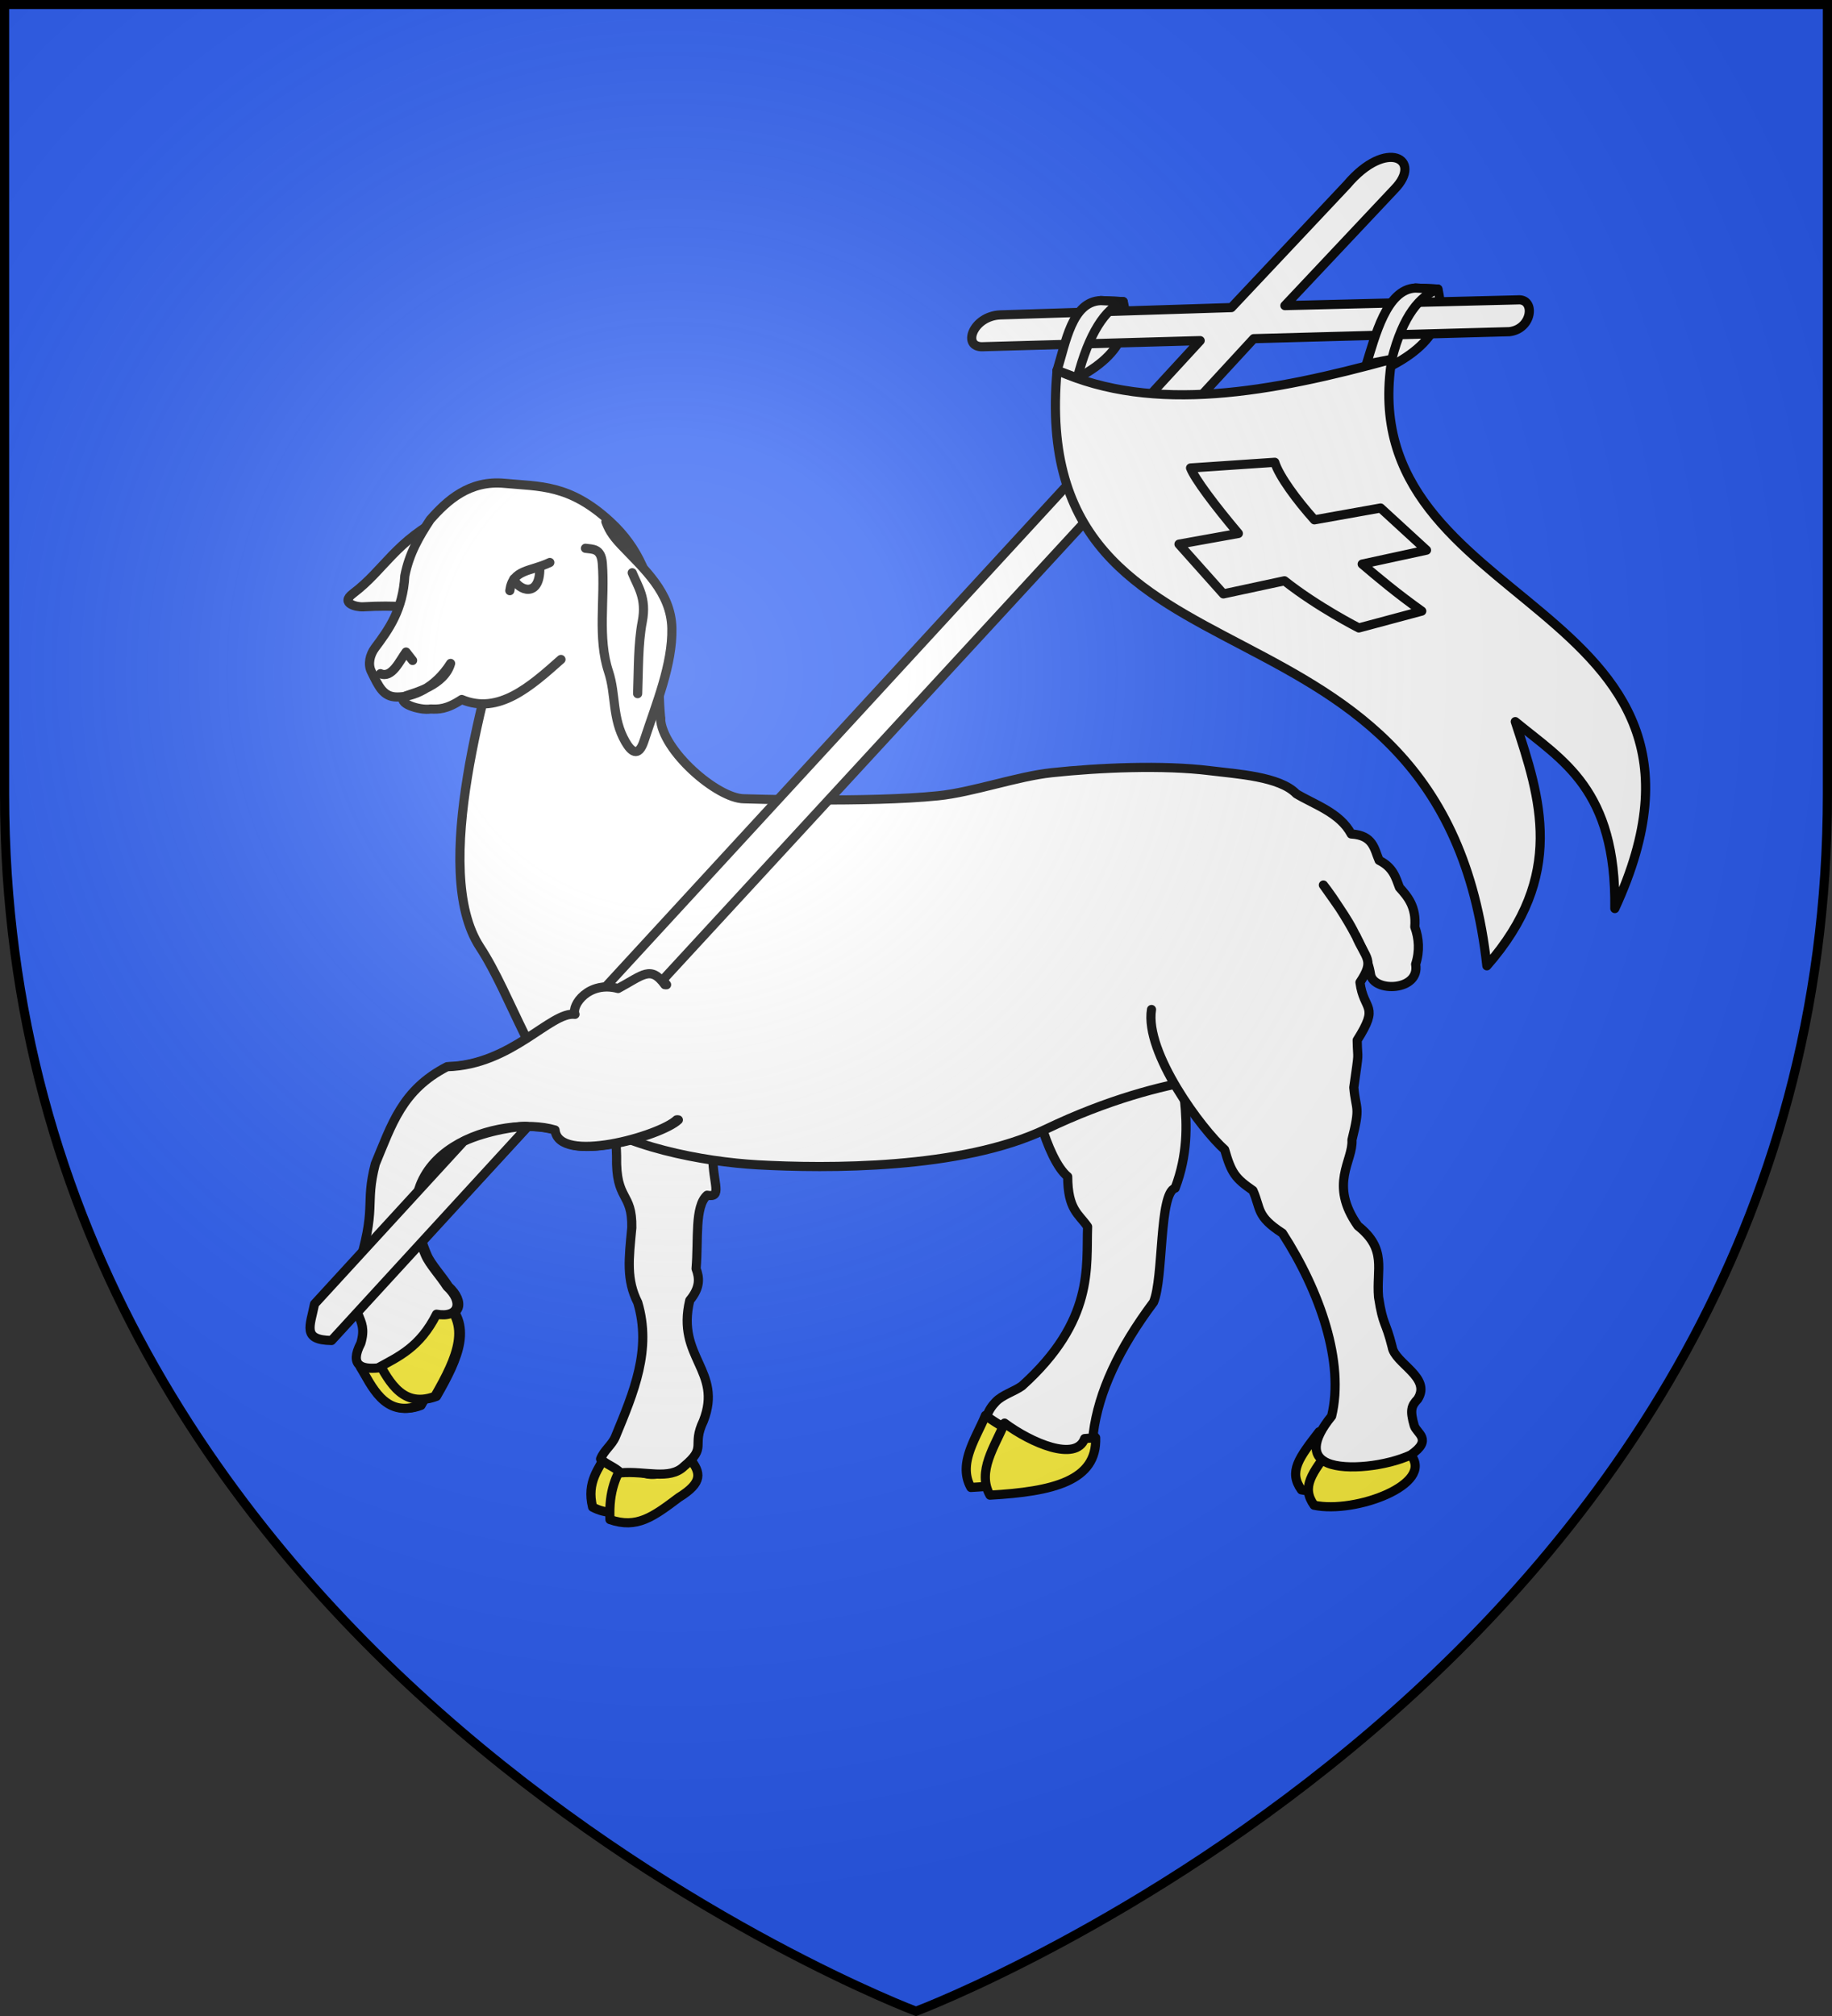 <svg xmlns="http://www.w3.org/2000/svg" xmlns:xlink="http://www.w3.org/1999/xlink" width="600" height="660" version="1"><rect width="100%" height="100%" fill="#333333" stroke="none"/><defs><g id="c"><path id="a" d="M0 0v1h.5z" transform="rotate(18 3.157 -.5)"/><use xlink:href="#a" width="810" height="540" transform="scale(-1 1)"/></g><g id="f"><path id="d" d="M0 0v1h.5z" transform="rotate(18 3.157 -.5)"/><use xlink:href="#d" width="810" height="540" transform="scale(-1 1)"/></g><g id="i"><path id="g" d="M0 0v1h.5z" transform="rotate(18 3.157 -.5)"/><use xlink:href="#g" width="810" height="540" transform="scale(-1 1)"/></g><radialGradient id="l" cx="-80" cy="-80" r="405" gradientUnits="userSpaceOnUse"><stop offset="0" stop-color="#fff" stop-opacity=".31"/><stop offset=".19" stop-color="#fff" stop-opacity=".25"/><stop offset=".6" stop-color="#6b6b6b" stop-opacity=".125"/><stop offset="1" stop-opacity=".125"/></radialGradient><path id="j" d="M-298.5-298.5h597V-40C298.5 246.31 0 358.5 0 358.5S-298.5 246.31-298.5-40z"/></defs><use xlink:href="#j" width="600" height="660" fill="#2b5df2" transform="translate(300 300)"/><g fill="#fff" stroke="#000" stroke-linecap="round" stroke-linejoin="round" stroke-width="2.988"><g stroke-width="1.54"><path fill="#fcef3c" fill-rule="evenodd" d="M-42.054-70.564c-1.114 2.345-3.3 4.546-2.24 8.836 4.484 2.377 8.523-.581 13.126-2.37 4.105-2.536 4.019-3.364 2.182-5.686-5.948 3.912-10.32 3.123-13.068-.78" transform="matrix(1.949 0 0 1.948 280.41 613.653)"/><path fill="#fcef3c" fill-rule="evenodd" d="M-39.112-69.28c-1.113 2.344-2.497 4.567-2.262 9.644 4.506 1.568 7.237-.454 11.56-3.707 4.106-2.537 3.722-4.182 1.885-6.505-5.948 3.913-7.748 2.869-11.183.567" transform="matrix(1.949 0 0 1.948 280.41 613.653)"/><path fill-rule="evenodd" d="M-42.123-140.816s.124 2.821.457 5.44c-2.648 3.65-.394 5.927.868 7.385.34 3.546.54 6.394.534 7.262-.16 7.692 2.67 5.9 2.558 12.056-.506 5.291-.943 8.733 1.004 12.574 2.347 7.924-.646 15.007-3.753 22.533-.577 1.398-1.945 2.304-2.496 3.741.99.955 2.415 1.356 3.363 2.335 4.14-.373 8.225 1.268 10.64-1.077 4.012-3.332 1.212-3.363 3.281-7.65 3.3-8.457-4.616-10.66-2.3-20.258 1.831-2.212 1.623-3.849 1.062-5.327.425-4.947-.284-10.437 1.85-12.343 2.611.461 1.01-1.896.96-6.358.574-1.527.334-2.67.11-3.822 2.832-.852 3.553-3.045 2.72-5.746m76.302-9.763c-1.965 4.53 2.823 13.253-1.441 24.497-2.74.804-1.904 15.117-3.628 19.17-5.82 7.784-9.23 15.055-10.122 22.025 1.34 4.746-2.435 3.54-5.384 4.283-1.401 3.374-7.847 1.409-12.382-3.059-1.01-3.487.244-5.31 1.368-6.504 1.097-1.166 3.103-1.736 4.411-2.674 12.224-11.01 10.777-20.048 11.027-26.768-1.498-2.178-3.315-2.83-3.346-8.412-3.478-2.855-6.533-14.325-6.624-21.422" transform="matrix(1.949 0 0 1.948 280.41 613.653)"/><path fill="#fcef3c" fill-rule="evenodd" d="M21.724-77.145c-1.61 3.89-4.67 8.136-2.448 12.108 1.626-.09 3.178-.21 4.638-.373l2.171-9.07a29 29 0 0 1-4.361-2.665" transform="matrix(1.949 0 0 1.948 280.41 613.653)"/><path fill="#fcef3c" fill-rule="evenodd" d="M24.929-75.85c-1.61 3.89-4.67 8.136-2.448 12.108 10.6-.59 18.02-2.397 17.76-9.66l-1.852.153c-1.458 3.966-8.973.744-13.46-2.6m52.858 1.454c-3.407 4.416-5.157 6.71-2.976 9.756 6.901 1.466 20.46-1.915 16.436-6.85-6.362.736-11.132.025-13.46-2.906" transform="matrix(1.949 0 0 1.948 280.41 613.653)"/><path fill="#fcef3c" fill-rule="evenodd" d="M79.923-71.806c-3.406 4.416-5.157 6.71-2.975 9.757 6.901 1.465 20.272-3.52 16.247-8.456-6.362.736-10.943 1.63-13.272-1.3" transform="matrix(1.949 0 0 1.948 280.41 613.653)"/><path d="M-58.339-213.613c-3.672 13.535-13.33 44.909-4.88 57.78 5.338 8.133 9.095 21.72 16.683 27.807 7.109 5.702 20.91 8.27 30.01 8.771 11.441.63 34.185.824 48.415-5.996 20.753-9.947 36.325-9.354 32.97-8.168l19.718-22.774c-1.138-3.363-3.707-6.726-6.068-10.088 1.134 1.35 7.172 9.93 7.92 14.998.457 3.085 8.384 2.869 7.584-1.685.718-2.23.554-4.342-.143-6.275.288-3.399-1.238-5.143-2.573-6.62-.637-1.657-1.032-3.364-3.424-4.565-.834-1.93-.966-4.215-4.69-4.43-1.881-3.578-6.233-4.956-9.224-6.76-2.782-2.918-10.027-3.317-14.493-3.875-7.927-.99-18.684-.514-26.627.337-5.797.621-13.244 3.28-19.043 3.876-11.769 1.21-32.644.506-32.644.506-4.482-.021-13.81-8.119-14.032-13.516" transform="matrix(1.949 0 0 1.948 280.41 613.653)"/><path fill-rule="evenodd" d="M1290.933-2.105c5.202 4.164 2.764 9.729-1.05 16.349-5.915 2.214-8.094-3.539-9.936-6.463 3.84-4.29 7.086-3.85 10.986-9.886" transform="matrix(1.949 0 0 1.948 -2376.085 432.344)"/><path fill-rule="evenodd" d="M1293.53-3.62c5.202 4.163 2.764 9.728-1.05 16.348-5.916 2.214-8.094-3.539-9.937-6.463 3.84-4.29 7.086-3.85 10.987-9.886" transform="matrix(1.949 0 0 1.948 -2376.085 432.344)"/><path fill-rule="evenodd" d="M1333.122-33.732c-2.87 2.741-19.863 7.523-20.431 1.705-8.948-2.639-29.482 3.23-21.778 21.046.663 1.534 2.511 3.516 3.595 5.238 2.842 2.614 2.053 5.34-1.745 4.67-2.81 5.572-6.368 7.108-9.855 9.026-2.647.259-4.846-.348-2.867-4.154 1.398-4.839-2.319-3.977-.674-12.032 3.524-11.093 1.274-11.023 3.102-18.092 2.757-6.588 4.498-12.463 12.071-16.342 10.906-.283 17.419-9.334 21.498-8.796-.628-1.544 2.299-5.672 7.243-4.342 4.238-2.281 5.473-3.905 7.862-.645" transform="matrix(1.949 0 0 1.948 -2376.085 432.344)"/><path fill-rule="evenodd" d="M49.627-145.358c-1.172 7.278 8.503 20.2 12.293 23.553 1.131 3.973 1.825 4.834 4.75 6.864 1.371 3.094.501 4.288 4.958 7.17 6.32 9.776 10.459 21.776 8.26 30.76-3.392 4.166-3.275 6.754-.67 7.867 3.086 1.318 9.903.526 13.977-1.36 3.76-2.6.998-3.593.581-4.918-.768-2.64-.455-3.35.582-4.452 2.38-3.675-3.856-5.99-4.294-8.782-1.114-4.478-1.512-3.408-2.282-8.36-.407-4.754 1.485-8.036-3.469-11.979-4.956-7.033-.77-10.899-1.003-14.44 1.458-5.87.679-4.793.31-8.821.946-6.757.64-4.136.569-7.946 3.833-6.06 1.096-4.824.47-9.72 2.525-3.791.984-3.941-.68-7.827" transform="matrix(1.949 0 0 1.948 280.41 613.653)"/><path d="M-26.486-229.277c8.66 4.374 10.29 9.073 15.659 13.123 2.27 1.713-.761 2.288-1.64 2.237-6.015-.345-8.03.174-11.932.299" transform="matrix(-1.949 0 0 1.948 94.491 615.382)"/><path d="M-45.785-205.076c5.156 4.586 10.491 9.323 16.678 6.73 2.612 1.71 3.896 1.643 5.254 1.598 1.817.301 5.996-1.056 4.176-2.198-1.443-.52-6.514-1.74-7.56-5.46 2.652 4.183 6.302 5.666 9.01 5.64 2.334-.02 3.048-1.746 4.31-4.28.618-1.238.241-2.827-.61-3.966-2.377-3.183-4.688-6.424-5.015-12.1-.728-3.763-2.435-6.668-4.272-9.46-2.825-3.204-6.565-6.671-12.511-6.103-5.904.565-10.85.128-17.698 6.408-10.02 9.19-7.438 21.604-8.51 33.09" transform="matrix(-1.949 0 0 1.948 94.491 615.382)"/><path d="M-49.9-223.76c-1.154.184-2.635-.073-2.834 2.536-.464 6.064.843 12.494-1.044 18.194-1.276 3.853-.558 7.832-2.834 11.782-.917 1.592-2.168 2.8-3.132-.149-2.033-6.221-4.815-12.848-4.675-18.94.14-6.051 4.723-9.966 8.553-14.019 1.629-1.724 2.109-2.753 2.535-3.878" transform="matrix(-1.949 0 0 1.948 94.491 615.382)"/><path fill-rule="evenodd" d="M-43.914-221.374c3.278 1.567 6.254 1.1 6.724 4.735" transform="matrix(-1.949 0 0 1.948 94.491 615.382)"/><path fill="none" d="M-37.864-218.6c-.759 1.926-4.392 3.303-4.365-1.845" transform="matrix(-1.949 0 0 1.948 94.491 615.382)"/><path d="M-57.756-219.646c-.95 2.35-2.448 4.233-1.693 8.204.72 3.786.628 8.021.781 12.112m43.223-3.355c-1.927.84-3.241-2.187-4.307-3.633m0 0-1.099 1.408" transform="matrix(-1.949 0 0 1.948 94.491 615.382)"/></g><g stroke-width="1.766"><path d="M77.992 66.3c4.146-3.604 10.859-7.573 8.415-13.454l4.337.2c.643 2.743 1.92 9.07-8.84 14.726zm-60.695 2.418c4.146-3.604 10.859-7.573 8.416-13.454l4.337.2c.642 2.743 1.918 9.07-8.841 14.726z" transform="matrix(1.698 0 0 1.698 316.838 4.568)"/><path d="M73.202 32.935 50.914 56.614l-44.593 1.41c-5.362.242-7.437 6.364-3.3 6.134l41.875-1.172L-98.929 219.24l2.414 7.957L55.22 62.606l49.318-1.346c4.495-.523 5.075-6.445 1.598-6.133l-44.898 1.106L82.38 33.78c5.576-5.713-1.488-9.934-9.178-.845" transform="matrix(1.698 0 0 1.698 316.838 4.568)"/><path d="M17.297 68.718c18.697 8.4 41.283 4.245 64.562-2.147-7.985 49.249 70.727 45.826 43.014 105.91.287-23.04-10.082-28.508-19.2-36.038 4.88 14.829 9.784 29.654-5.479 47.08-8.54-77.632-88.905-48.438-82.897-114.805" transform="matrix(1.698 0 0 1.698 316.838 4.568)"/><path d="M17.297 68.718c1.678-5.353 2.858-13.244 8.416-13.454l4.337.2c-3.411 1.353-6.652 6.131-8.841 14.726zm59.658-1.18c1.677-5.354 3.895-14.482 9.452-14.692l4.337.2c-3.41 1.353-6.695 4.93-8.885 13.525zM59.283 86.442 43.04 87.537c.798 2.057 4.63 7.184 9.22 12.625l-11.45 2.062 8.563 9.594 11.78-2.531c6.408 5.066 14.339 9.094 14.339 9.094l12.14-3.25c-4.788-3.42-8.322-6.368-11.484-9.063l12.403-2.687-8.86-8.125-12.763 2.28c-3.397-3.794-6.791-8.387-7.645-11.093" transform="matrix(1.698 0 0 1.698 316.838 4.568)"/></g><path fill="#fcef3c" fill-rule="evenodd" d="M-157.311 128.522c10.094 8.082 5.364 18.88-2.04 31.727-11.477 4.296-15.705-6.867-19.28-12.543 7.452-8.324 13.75-7.472 21.32-19.184" transform="matrix(1.004 0 0 1.004 297.34 299.207)"/><path fill="#fcef3c" fill-rule="evenodd" d="M-152.273 125.58c10.095 8.082 5.364 18.88-2.038 31.727-11.479 4.297-15.706-6.867-19.282-12.543 7.452-8.324 13.75-7.472 21.32-19.183" transform="matrix(1.004 0 0 1.004 297.34 299.207)"/><path fill-rule="evenodd" d="M-75.441 67.146c-5.568 5.321-38.544 14.6-39.648 3.31-17.364-5.121-57.212 6.267-42.262 40.842 1.286 2.976 4.873 6.823 6.978 10.163 5.515 5.075 3.983 10.364-3.387 9.062-5.454 10.816-12.358 13.795-19.125 17.518-5.136.501-9.403-.676-5.564-8.06 2.714-9.392-4.5-7.72-1.307-23.35 6.838-21.529 2.471-21.392 6.02-35.11 5.349-12.785 8.728-24.186 23.425-31.713 21.163-.55 33.801-18.114 41.717-17.07-1.219-2.996 4.461-11.007 14.057-8.426 8.224-4.426 10.62-7.577 15.257-1.25" transform="matrix(1.004 0 0 1.004 297.34 299.207)"/><path d="m-144.91 74.163-48.646 53.03c-1.39 7.215-4.19 11.751 5.553 11.897l63.97-69.732c-1.788-.48-13.43 1.278-20.877 4.805" transform="matrix(1.004 0 0 1.004 297.34 299.207)"/></g><use xlink:href="#j" width="600" height="660" fill="url(#l)" transform="translate(300 300)"/><use xlink:href="#j" width="600" height="660" fill="none" stroke="#000" stroke-width="3" transform="matrix(1 0 0 1 300 299.953)"/></svg>